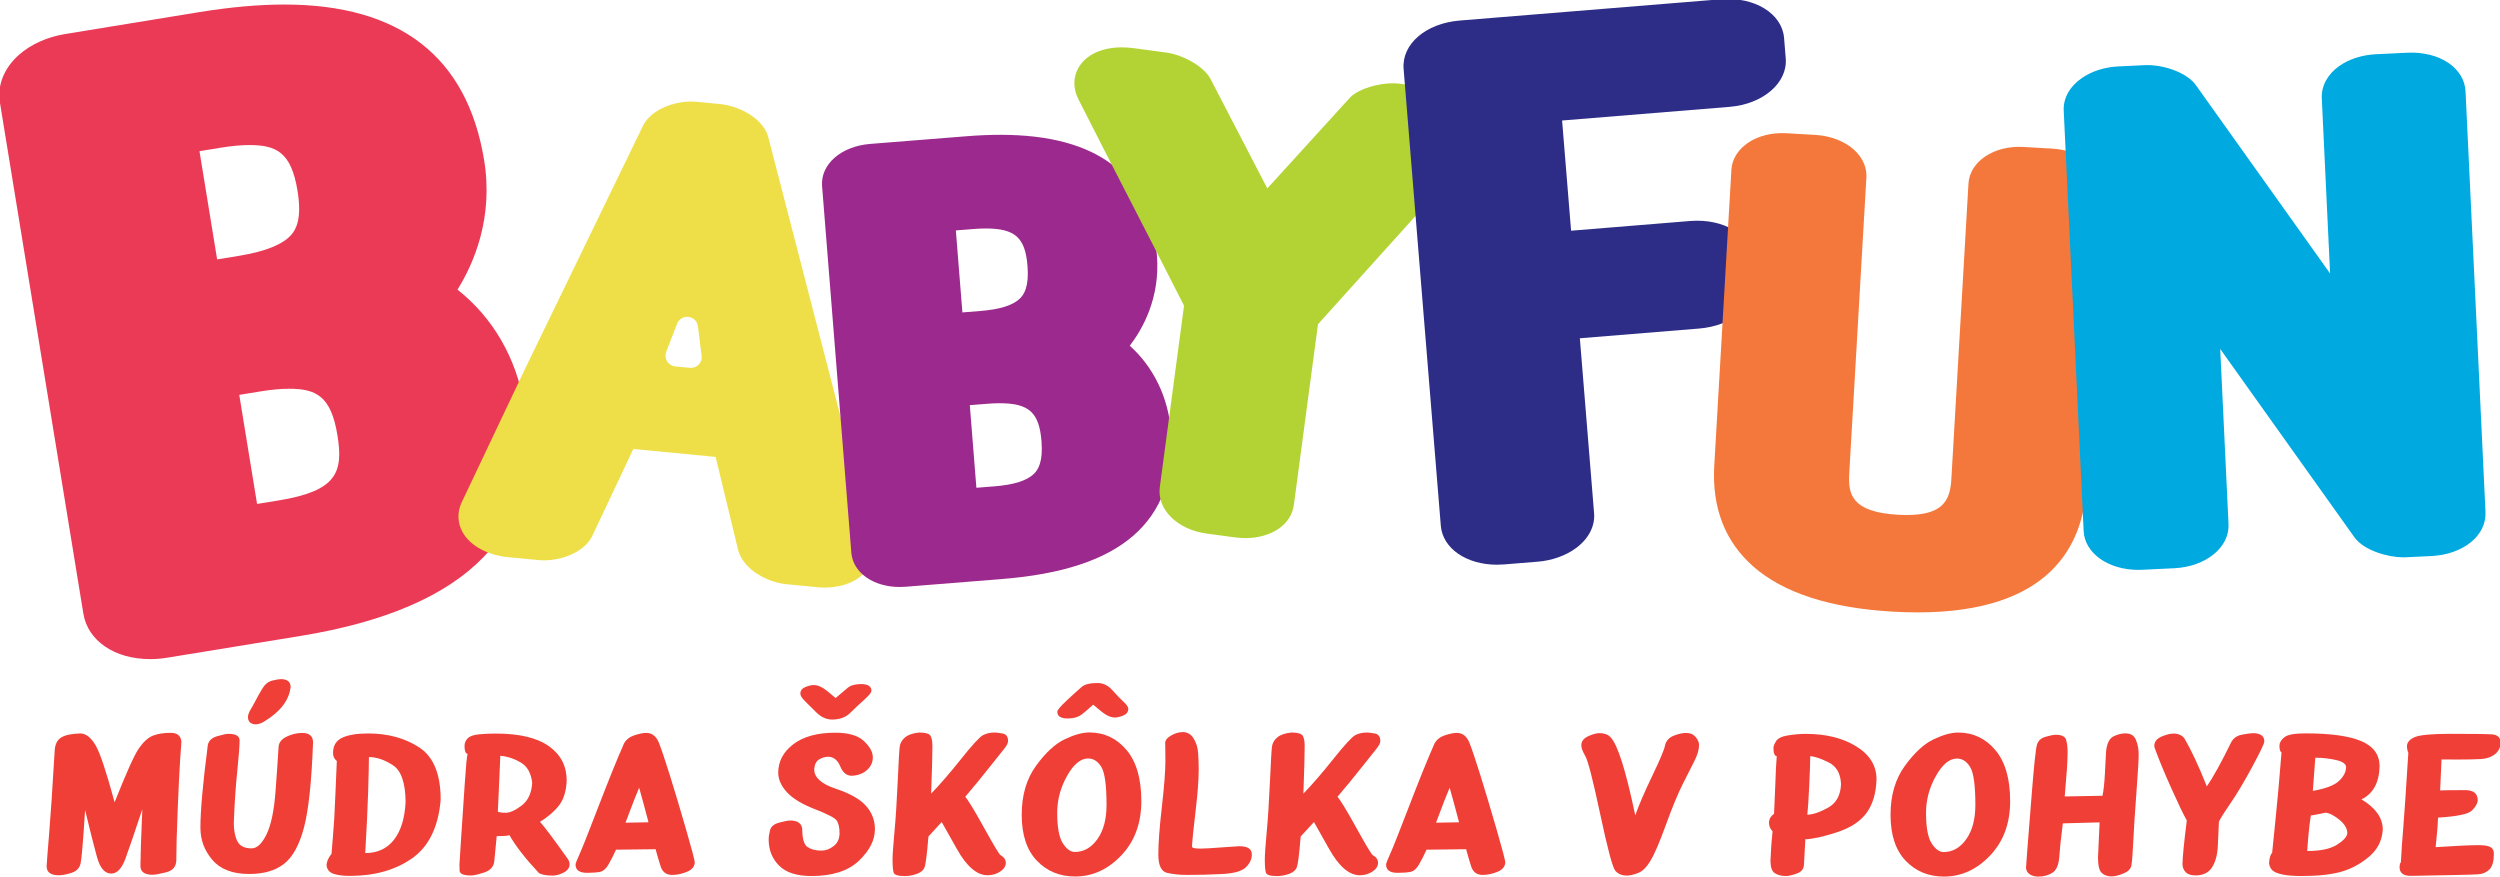 <?xml version="1.0" encoding="UTF-8" standalone="no"?>
<!DOCTYPE svg PUBLIC "-//W3C//DTD SVG 1.1//EN" "http://www.w3.org/Graphics/SVG/1.1/DTD/svg11.dtd">
<svg width="530px" height="186px" version="1.1" xmlns="http://www.w3.org/2000/svg" xmlns:xlink="http://www.w3.org/1999/xlink" xml:space="preserve" xmlns:serif="http://www.serif.com/" style="fill-rule:evenodd;clip-rule:evenodd;stroke-linejoin:round;stroke-miterlimit:2;">
    <g transform="matrix(1,0,0,1,-321,-740)">
        <g transform="matrix(4.167,0,0,4.167,64.517,-232.524)">
            <g transform="matrix(0.118,0,0,0.118,76.383,255.22)">
                <path d="M0,-83.916C-3.578,-79.68 -11.24,-76.583 -22.753,-74.703L-32.075,-73.181L-39.694,-119.843L-30.378,-121.365C-25.823,-122.106 -21.743,-122.484 -18.244,-122.484C-6.565,-122.484 -0.14,-119.441 2.578,-102.792C4.521,-90.902 2.039,-86.32 0,-83.916M-13.217,-16.292C-8.671,-17.035 -4.601,-17.416 -1.114,-17.416C10.582,-17.416 17.026,-14.312 19.792,2.641C22.428,18.773 19.391,26.658 -5.541,30.731L-14.863,32.252L-22.54,-14.775L-13.217,-16.292ZM100.261,-10.496C96.963,-30.697 86.715,-48.216 71.554,-60.149C78.591,-71.448 87.104,-91.075 83.043,-115.93C75.774,-160.484 46.787,-183.069 -3.104,-183.069C-14.143,-183.069 -26.526,-181.962 -39.914,-179.777L-97.624,-170.351C-105.321,-169.091 -112.371,-165.921 -117.483,-161.417C-123.933,-155.734 -126.945,-148.231 -125.734,-140.849L-89.752,79.536C-87.838,91.271 -76.268,99.153 -60.959,99.153C-58.571,99.153 -56.139,98.957 -53.721,98.563L3.995,89.143C76.727,77.264 109.115,43.745 100.261,-10.496" style="fill:rgb(235,58,85);fill-rule:nonzero;"/>
            </g>
        </g>
        <g transform="matrix(4.167,0,0,4.167,64.517,-232.524)">
            <g transform="matrix(0.118,0,0,0.118,97.103,249.902)">
                <path d="M0,17.195C-0.874,18.13 -2.122,18.659 -3.398,18.659C-3.554,18.659 -3.709,18.659 -3.833,18.629L-10.126,18.038C-11.592,17.881 -12.901,17.07 -13.65,15.824C-14.429,14.579 -14.551,13.052 -14.021,11.682L-9.38,-0.375C-8.603,-2.371 -6.575,-3.555 -4.458,-3.336C-2.307,-3.056 -0.654,-1.405 -0.375,0.714C-0.158,2.46 0.061,4.11 0.25,5.698C0.53,8.223 0.84,10.715 1.213,13.302C1.433,14.704 0.994,16.168 0,17.195M75.087,93.685L30.064,-80.418C28.197,-88.518 17.976,-94.22 9.098,-95.094L-0.687,-96.058C-1.528,-96.121 -2.402,-96.182 -3.24,-96.182C-10.534,-96.182 -20.097,-93.006 -23.867,-86.12L-75.15,19.564L-102.321,76.829C-104.25,81.068 -104.064,85.616 -101.728,89.699C-98.393,95.431 -91.104,99.386 -82.224,100.26L-69.324,101.504C-68.453,101.599 -67.611,101.629 -66.737,101.629C-59.447,101.629 -49.884,98.483 -46.145,91.567L-28.23,53.62L7.259,57.045L16.977,97.268L17.102,97.703C19.658,105.899 29.754,111.165 37.949,111.944L50.845,113.187C51.999,113.312 53.12,113.377 54.21,113.377C62.064,113.377 68.701,110.634 72.438,105.868C75.21,102.378 76.145,98.078 75.087,93.685" style="fill:rgb(238,223,72);fill-rule:nonzero;"/>
            </g>
        </g>
        <g transform="matrix(4.167,0,0,4.167,64.517,-232.524)">
            <g transform="matrix(0.118,0,0,0.118,111.791,249.568)">
                <path d="M0,36.951C1.857,36.805 3.609,36.726 5.21,36.726C17.901,36.726 22.294,40.722 23.283,53.151C23.996,62.069 21.794,65.385 20.082,67.104C17.095,70.094 11.457,71.884 2.842,72.571L-4.792,73.177L-7.63,37.56L0,36.951ZM14.052,-8.503C11.058,-5.508 5.423,-3.717 -3.189,-3.032L-10.822,-2.423L-13.648,-37.782L-6.006,-38.391C-4.152,-38.54 -2.397,-38.616 -0.79,-38.616C11.889,-38.616 16.276,-34.691 17.247,-22.456C17.962,-13.535 15.764,-10.219 14.052,-8.503M79.079,48.699C77.922,34.156 71.569,21.139 61.341,11.938C66.939,4.635 74.493,-8.806 73.052,-26.91C70.292,-61.472 47.612,-79.001 5.648,-79.001C0.987,-79.001 -4.006,-78.794 -9.201,-78.374L-50.586,-75.076C-63.152,-74.065 -72.064,-66.244 -71.32,-56.863L-58.711,101.165C-58.029,109.734 -49.26,115.952 -37.855,115.952C-37.038,115.952 -36.201,115.919 -35.352,115.856L6.031,112.545C32.04,110.477 50.579,104.394 62.709,93.966C75.117,83.294 80.625,68.063 79.079,48.699" style="fill:rgb(156,41,141);fill-rule:nonzero;"/>
            </g>
        </g>
        <g transform="matrix(4.167,0,0,4.167,64.517,-232.524)">
            <g transform="matrix(0.118,0,0,0.118,136.826,257.162)">
                <path d="M0,-150.543C-2.616,-157.307 -10.041,-162.126 -19.856,-163.438L-34.486,-165.397C-35.399,-165.519 -36.373,-165.574 -37.4,-165.574C-43.254,-165.574 -51.653,-163.486 -55.681,-159.604L-91.521,-120.244L-115.889,-167.217C-118.7,-172.937 -128.193,-177.912 -135.082,-178.827L-149.266,-180.729C-150.947,-180.948 -152.613,-181.067 -154.224,-181.067C-162.721,-181.067 -169.473,-177.976 -172.75,-172.59C-175.296,-168.397 -175.357,-163.293 -172.945,-158.64C-165.259,-143.429 -157.338,-128.034 -149.668,-113.143C-142.341,-98.909 -134.778,-84.208 -127.423,-69.677L-137.878,8.596C-139.149,18.111 -130.274,26.892 -117.683,28.575L-105.263,30.238C-103.822,30.427 -102.366,30.524 -100.943,30.524C-89.782,30.524 -81.209,24.68 -80.086,16.316L-69.674,-61.683L-2.653,-136.091C0.936,-140.35 1.897,-145.614 0,-150.543" style="fill:rgb(179,211,52);fill-rule:nonzero;"/>
            </g>
        </g>
        <g transform="matrix(4.167,0,0,4.167,64.517,-232.524)">
            <g transform="matrix(0.118,0,0,0.118,152.402,258.969)">
                <path d="M0,-191.601L-0.716,-200.434C-1.577,-210.907 -13.325,-218.282 -27.999,-217.111L-140.538,-207.943C-155.215,-206.744 -165.628,-197.774 -164.754,-187.067L-148.715,9.887C-147.921,19.616 -137.736,26.681 -124.49,26.681C-123.483,26.681 -122.465,26.638 -121.427,26.556L-106.844,25.369C-100.719,24.864 -94.905,22.793 -90.453,19.531C-85.021,15.538 -82.165,10.063 -82.627,4.501L-88.768,-70.951L-37.413,-75.133C-22.736,-76.33 -12.32,-85.3 -13.19,-96.007L-13.912,-104.84C-14.757,-115.308 -26.481,-122.688 -41.192,-121.514L-92.546,-117.327L-96.422,-164.841L-24.219,-170.726C-9.783,-171.9 0.858,-181.074 0,-191.601" style="fill:rgb(45,45,136);fill-rule:nonzero;"/>
            </g>
        </g>
        <g transform="matrix(4.167,0,0,4.167,64.517,-232.524)">
            <g transform="matrix(0.118,0,0,0.118,165.961,263.678)">
                <path d="M0,-192.624L-12.504,-193.348C-25.217,-194.039 -35.568,-187.038 -36.122,-177.557L-43.506,-50.025C-44.054,-40.536 -47.486,-34.654 -62.894,-34.654C-64.036,-34.654 -65.225,-34.69 -66.476,-34.76C-86.791,-35.933 -88.021,-43.858 -87.521,-52.572L-80.138,-180.104C-79.84,-185.237 -82.468,-190.178 -87.345,-193.647C-91.322,-196.476 -96.6,-198.217 -102.22,-198.542L-114.719,-199.263C-127.432,-199.954 -137.793,-192.958 -138.337,-183.472L-145.721,-55.942C-146.765,-37.87 -141.134,-23.263 -128.978,-12.53C-116.065,-1.126 -95.849,5.44 -68.885,7.003C-65.148,7.22 -61.486,7.33 -57.999,7.33C-0.499,7.33 13.27,-22.03 14.693,-46.651L22.081,-174.189C22.646,-183.934 13.147,-191.857 0,-192.624" style="fill:rgb(244,120,59);fill-rule:nonzero;"/>
            </g>
        </g>
        <g transform="matrix(4.167,0,0,4.167,64.517,-232.524)">
            <g transform="matrix(0.118,0,0,0.118,186.988,260.329)">
                <path d="M0,-188.883C-0.48,-198.994 -11.158,-206.262 -25.123,-205.588L-38.554,-204.948C-44.496,-204.668 -50.091,-202.894 -54.313,-199.958C-59.444,-196.386 -62.234,-191.281 -61.981,-185.95L-58.403,-110.41L-116.053,-191.308C-119.815,-196.916 -129.659,-200.25 -137.107,-200.25C-137.507,-200.25 -137.915,-200.241 -138.312,-200.226L-149.823,-199.678C-155.564,-199.404 -161.077,-197.646 -165.351,-194.725C-170.626,-191.122 -173.5,-185.998 -173.251,-180.668L-164.656,0.634C-164.205,10.181 -154.076,17.379 -141.098,17.379C-140.577,17.379 -140.053,17.363 -139.536,17.336L-125.625,16.676C-112.006,16.033 -101.715,7.684 -102.193,-2.329L-105.774,-77.863L-48.126,3.028C-44.03,9.132 -33.115,11.973 -26.966,11.973C-26.597,11.973 -26.229,11.965 -25.869,11.946L-14.833,11.428C-0.992,10.769 9.082,2.596 8.599,-7.577L0,-188.883Z" style="fill:rgb(0,169,224);fill-rule:nonzero;"/>
            </g>
        </g>
        <g transform="matrix(4.167,0,0,4.167,64.517,-232.524)">
            <g transform="matrix(0.118,0,0,0.118,65.88,273.992)">
                <path d="M0,5.116C-0.83,18.41 -1.476,26.079 -1.932,28.128C-2.392,30.178 -3.709,31.545 -5.887,32.231C-8.063,32.919 -9.871,33.262 -11.301,33.262C-14.827,33.262 -16.588,31.961 -16.588,29.353C-16.472,27.291 -16.102,22.492 -15.469,14.956C-14.839,7.422 -14.051,-4.384 -13.108,-20.455C-12.965,-23.205 -12.009,-25.11 -10.247,-26.172C-8.486,-27.232 -5.702,-27.802 -1.89,-27.89C0.518,-27.744 2.681,-25.998 4.601,-22.645C6.518,-19.295 9.226,-11.145 12.722,1.805C17.794,-11.001 21.308,-18.793 23.273,-21.571C25.233,-24.352 27.24,-26.142 29.289,-26.945C31.337,-27.744 33.88,-28.146 36.917,-28.146C39.837,-28.146 41.371,-26.818 41.514,-24.152C41.456,-23.148 41.285,-20.678 40.999,-16.737C40.714,-12.799 40.361,-5.737 39.947,4.449C39.53,14.633 39.323,22.165 39.323,27.031C39.18,29.638 37.705,31.296 34.896,31.997C32.087,32.697 30.156,33.05 29.094,33.05C25.598,33.05 23.852,31.76 23.852,29.179C23.879,25.228 24.152,17.103 24.67,4.814C21.429,14.585 19.017,21.646 17.429,26C15.837,30.357 13.78,32.533 11.261,32.533C8.48,32.533 6.433,30.141 5.115,25.356C3.797,20.572 2.091,13.824 0,5.116" style="fill:rgb(239,63,54);fill-rule:nonzero;"/>
            </g>
        </g>
        <g transform="matrix(4.167,0,0,4.167,64.517,-232.524)">
            <g transform="matrix(0.118,0,0,0.118,75.003,275.702)">
                <path d="M0,-47.579C-1.317,-46.717 -2.651,-46.288 -3.999,-46.288C-6.061,-46.489 -7.093,-47.563 -7.093,-49.511C-7.035,-50.485 -6.661,-51.53 -5.973,-52.647C-5.286,-53.765 -4.555,-55.075 -3.782,-56.582C-3.009,-58.085 -2.048,-59.789 -0.904,-61.693C0.244,-63.598 1.688,-64.76 3.438,-65.174C5.185,-65.591 6.39,-65.798 7.046,-65.798C9.882,-65.798 11.303,-64.651 11.303,-62.359C10.643,-56.688 6.876,-51.758 0,-47.579M-20.456,-41.153C-18.138,-41.854 -16.488,-42.204 -15.515,-42.204C-12.362,-42.204 -10.759,-41.29 -10.701,-39.454C-10.701,-36.99 -11.045,-32.434 -11.733,-25.791C-12.42,-19.142 -12.907,-11.794 -13.193,-3.743C-13.193,-0.533 -12.679,2.086 -11.648,4.123C-10.616,6.158 -8.581,7.174 -5.544,7.174C-3.195,7.174 -1.037,5.153 0.925,1.114C2.884,-2.925 4.174,-9.086 4.792,-17.364C5.406,-25.644 5.845,-32.034 6.104,-36.533C6.216,-38.451 7.384,-39.941 9.605,-41.004C11.824,-42.061 14.039,-42.591 16.244,-42.591C19.396,-42.591 20.973,-41.231 20.973,-38.51C20.34,-21.464 19.031,-9.201 17.039,-1.722C15.049,5.756 12.183,10.951 8.443,13.857C4.707,16.766 -0.286,18.219 -6.533,18.219C-13.695,18.219 -18.996,16.199 -22.434,12.157C-25.872,8.119 -27.591,3.508 -27.591,-1.68C-27.591,-9.07 -26.532,-20.931 -24.411,-37.264C-24.095,-39.152 -22.777,-40.45 -20.456,-41.153" style="fill:rgb(239,63,54);fill-rule:nonzero;"/>
            </g>
        </g>
        <g transform="matrix(4.167,0,0,4.167,64.517,-232.524)">
            <g transform="matrix(0.118,0,0,0.118,80.132,271.864)">
                <path d="M0,41.725C5.3,41.725 9.447,39.793 12.442,35.926C15.436,32.056 17.091,26.613 17.406,19.593C17.319,11.403 15.487,6.143 11.906,3.824C8.324,1.501 4.887,0.341 1.591,0.341C1.591,3.293 1.476,8.394 1.248,15.641C1.02,22.888 0.602,31.584 0,41.725M-12.247,2.019C-13.336,1.158 -13.88,0.028 -13.88,-1.377C-13.88,-4.555 -12.569,-6.762 -9.946,-7.995C-7.327,-9.225 -3.594,-9.843 1.248,-9.843C9.812,-9.843 17.17,-7.831 23.316,-3.804C29.462,0.221 32.532,7.748 32.532,18.779C31.531,30.496 27.432,38.89 20.243,43.961C13.049,49.032 4.099,51.568 -6.618,51.568C-9.624,51.568 -12.01,51.252 -13.771,50.622C-15.536,49.992 -16.501,48.761 -16.673,46.925C-16.616,45.407 -15.901,43.776 -14.526,42.027C-13.981,35.552 -13.594,30.537 -13.364,26.987C-13.251,24.553 -13.071,20.82 -12.828,15.789C-12.584,10.764 -12.39,6.172 -12.247,2.019" style="fill:rgb(239,63,54);fill-rule:nonzero;"/>
            </g>
        </g>
        <g transform="matrix(4.167,0,0,4.167,64.517,-232.524)">
            <g transform="matrix(0.118,0,0,0.118,86.878,273.963)">
                <path d="M0,6.056C0.715,6.401 1.819,6.572 3.308,6.572C5.257,6.572 7.598,5.512 10.336,3.392C13.071,1.271 14.568,-1.979 14.827,-6.363C14.336,-10.548 12.696,-13.462 9.903,-15.107C7.11,-16.757 4.168,-17.723 1.074,-18.009C0.815,-11.991 0.586,-6.692 0.386,-2.11C0.186,2.476 0.055,5.196 0,6.056M18.177,10.484C20.011,12.458 24.095,17.902 30.426,26.814C30.77,27.444 30.94,28.104 30.94,28.79C30.94,30.28 30.088,31.459 28.384,32.336C26.677,33.209 25.125,33.647 23.72,33.647C20.714,33.647 18.679,33.246 17.62,32.442C11.833,26.253 7.619,20.826 4.983,16.156C4.698,16.471 2.878,16.626 -0.475,16.626C-0.788,20.18 -1.147,23.877 -1.549,27.715C-1.893,29.951 -3.359,31.491 -5.951,32.336C-8.547,33.179 -10.431,33.602 -11.605,33.602C-14.815,33.602 -16.44,32.892 -16.482,31.476C-16.525,30.056 -16.546,29.193 -16.546,28.876C-16.546,28.449 -16.288,24.408 -15.773,16.757C-15.256,9.109 -14.748,1.481 -14.246,-6.126C-13.748,-13.733 -13.339,-17.967 -13.022,-18.826C-13.911,-18.911 -14.355,-20.043 -14.355,-22.221C-14.355,-23.54 -13.88,-24.655 -12.938,-25.574C-11.992,-26.492 -10.346,-27.055 -7.993,-27.271C-5.645,-27.485 -3.295,-27.591 -0.947,-27.591C9.226,-27.591 16.875,-25.781 22,-22.158C27.131,-18.531 29.696,-13.569 29.696,-7.267C29.495,-2.798 28.418,0.72 26.471,3.285C24.524,5.85 21.758,8.247 18.177,10.484" style="fill:rgb(239,63,54);fill-rule:nonzero;"/>
            </g>
        </g>
        <g transform="matrix(4.167,0,0,4.167,64.517,-232.524)">
            <g transform="matrix(0.118,0,0,0.118,94.545,273.351)">
                <path d="M0,15.854C-1.26,11.014 -2.608,6.042 -4.042,0.943C-4.985,3.032 -6.947,8.062 -9.929,16.028L0,15.854ZM-14.01,27.671C-15.129,30.11 -16.218,32.243 -17.276,34.077C-18.336,35.909 -19.562,36.962 -20.949,37.234C-22.339,37.505 -24.196,37.642 -26.514,37.642C-29.809,37.642 -31.458,36.454 -31.458,34.077C-31.458,33.59 -30.898,32.129 -29.782,29.693C-28.665,27.259 -25.921,20.355 -21.552,8.978C-17.182,-2.396 -13.51,-11.463 -10.528,-18.223C-9.554,-19.884 -8.031,-21.047 -5.952,-21.705C-3.874,-22.363 -2.221,-22.692 -0.989,-22.692C1.56,-22.692 3.411,-21.211 4.554,-18.246C5.702,-15.282 7.304,-10.489 9.368,-3.871C11.431,2.747 13.7,10.34 16.181,18.906C18.657,27.475 19.91,32.227 19.94,33.173C19.825,35.007 18.679,36.362 16.502,37.234C14.324,38.108 12.219,38.546 10.187,38.546C7.664,38.546 6.009,37.313 5.22,34.85C4.432,32.385 3.709,29.923 3.051,27.46C-7.178,27.603 -12.865,27.671 -14.01,27.671" style="fill:rgb(239,63,54);fill-rule:nonzero;"/>
            </g>
        </g>
        <g transform="matrix(4.167,0,0,4.167,64.517,-232.524)">
            <g transform="matrix(0.118,0,0,0.118,103.074,276.521)">
                <path d="M0,-58.448C-2.135,-60.538 -3.804,-62.2 -5.007,-63.431C-6.21,-64.663 -6.811,-65.669 -6.811,-66.441C-6.811,-67.758 -6.109,-68.711 -4.706,-69.299C-3.304,-69.886 -2.071,-70.181 -1.009,-70.181C0.737,-70.181 2.671,-69.313 4.79,-67.578C6.911,-65.844 8.116,-64.849 8.402,-64.594C10.492,-66.313 12.173,-67.737 13.452,-68.869C14.723,-70.002 16.681,-70.582 19.315,-70.608C22.324,-70.608 23.831,-69.636 23.831,-67.687C23.831,-66.97 22.791,-65.689 20.715,-63.84C18.636,-61.993 16.632,-60.109 14.697,-58.189C12.764,-56.269 10.147,-55.31 6.853,-55.31C4.419,-55.31 2.134,-56.354 0,-58.448M21.874,-33.501C20.171,-31.995 17.999,-31.185 15.362,-31.073C13.13,-31.073 11.481,-32.397 10.422,-35.047C9.359,-37.697 7.684,-39.11 5.393,-39.28C3.874,-39.28 2.482,-38.878 1.224,-38.078C-0.037,-37.273 -0.723,-35.857 -0.839,-33.824C-0.839,-30.327 2.234,-27.555 8.381,-25.508C14.526,-23.459 18.886,-20.995 21.466,-18.114C24.044,-15.236 25.333,-11.877 25.333,-8.038C25.333,-3.34 23.027,1.202 18.414,5.584C13.802,9.97 6.983,12.16 -2.041,12.16C-8.373,12.16 -13.027,10.656 -16.01,7.647C-18.987,4.642 -20.479,0.886 -20.479,-3.61C-20.479,-4.73 -20.278,-6.069 -19.876,-7.631C-19.475,-9.19 -18.158,-10.273 -15.922,-10.874C-13.688,-11.476 -12.112,-11.776 -11.196,-11.776C-7.986,-11.776 -6.252,-10.545 -5.997,-8.08C-5.997,-3.927 -5.229,-1.341 -3.697,-0.324C-2.163,0.696 -0.194,1.202 2.213,1.202C4.132,1.202 5.921,0.537 7.586,-0.796C9.247,-2.129 10.078,-3.939 10.078,-6.233C10.078,-8.809 9.655,-10.673 8.809,-11.819C7.964,-12.967 4.806,-14.596 -0.665,-16.719C-6.14,-18.839 -10.122,-21.257 -12.615,-23.981C-15.106,-26.704 -16.353,-29.51 -16.353,-32.406C-16.353,-37.246 -14.19,-41.33 -9.865,-44.653C-5.537,-47.975 0.509,-49.635 8.274,-49.635C13.915,-49.635 18.02,-48.434 20.584,-46.027C23.149,-43.621 24.429,-41.284 24.429,-39.024C24.429,-36.844 23.579,-35.005 21.874,-33.501" style="fill:rgb(239,63,54);fill-rule:nonzero;"/>
            </g>
        </g>
        <g transform="matrix(4.167,0,0,4.167,64.517,-232.524)">
            <g transform="matrix(0.118,0,0,0.118,108.786,272.668)">
                <path d="M0,27.762C-0.6,35.04 -1.132,39.38 -1.589,40.782C-2.048,42.189 -3.151,43.209 -4.899,43.855C-6.645,44.5 -8.453,44.824 -10.314,44.824C-13.12,44.824 -14.685,44.33 -14.998,43.341C-15.313,42.353 -15.469,40.453 -15.469,37.645C-15.469,35.614 -15.199,31.678 -14.654,25.849C-14.109,20.019 -13.643,12.798 -13.256,4.192C-12.87,-4.42 -12.578,-9.483 -12.377,-11.001C-12.176,-12.52 -11.417,-13.84 -10.099,-14.957C-8.782,-16.072 -6.761,-16.776 -4.038,-17.062C-1.287,-17.062 0.36,-16.581 0.903,-15.624C1.448,-14.662 1.719,-13.236 1.719,-11.344C1.719,-7.651 1.533,-0.773 1.162,9.281C4.914,5.414 9.22,0.436 14.075,-5.652C18.932,-11.741 22.083,-15.164 23.529,-15.925C24.978,-16.68 26.66,-17.062 28.579,-17.062C29.151,-17.062 30.256,-16.925 31.886,-16.654C33.521,-16.38 34.338,-15.286 34.338,-13.364C34.338,-12.507 33.716,-11.317 32.468,-9.8C31.224,-8.281 29.102,-5.622 26.109,-1.827C23.115,1.97 19.697,6.132 15.857,10.657C17.063,11.948 19.783,16.422 24.025,24.088C28.262,31.751 30.627,35.67 31.115,35.841C32.604,36.672 33.35,37.761 33.35,39.109C33.35,40.569 32.547,41.828 30.944,42.889C29.337,43.949 27.518,44.479 25.484,44.479C20.9,44.479 16.481,40.684 12.229,33.09C7.971,25.499 5.802,21.643 5.717,21.531C5.401,21.844 3.495,23.924 0,27.762" style="fill:rgb(239,63,54);fill-rule:nonzero;"/>
            </g>
        </g>
        <g transform="matrix(4.167,0,0,4.167,64.517,-232.524)">
            <g transform="matrix(0.118,0,0,0.118,118.149,277.609)">
                <path d="M0,-77.14C1.85,-75.05 3.445,-73.388 4.792,-72.157C6.14,-70.923 6.813,-69.92 6.813,-69.147C6.813,-67.829 6.11,-66.878 4.707,-66.29C3.302,-65.703 2.068,-65.408 1.011,-65.408C-0.736,-65.408 -2.683,-66.29 -4.834,-68.052C-6.983,-69.814 -8.143,-70.781 -8.315,-70.952C-10.147,-69.263 -11.796,-67.851 -13.257,-66.719C-14.717,-65.587 -16.723,-65.006 -19.272,-64.978C-22.281,-64.978 -23.784,-65.952 -23.784,-67.9C-23.784,-68.618 -22.354,-70.307 -19.488,-72.973C-16.625,-75.637 -14.54,-77.521 -13.236,-78.622C-11.933,-79.726 -9.66,-80.277 -6.423,-80.277C-3.989,-80.277 -1.848,-79.231 0,-77.14M-19.595,-40.202C-22.418,-35.176 -23.829,-29.883 -23.829,-24.323C-23.829,-18.048 -23.021,-13.668 -21.401,-11.173C-19.784,-8.68 -18.07,-7.437 -16.267,-7.437C-12.368,-7.437 -9.109,-9.283 -6.487,-12.98C-3.867,-16.674 -2.556,-21.587 -2.556,-27.718C-2.556,-36.114 -3.295,-41.551 -4.767,-44.027C-6.246,-46.506 -8.158,-47.745 -10.507,-47.745C-13.744,-47.745 -16.774,-45.233 -19.595,-40.202M-20.604,-56.018C-16.479,-57.982 -12.944,-58.963 -9.992,-58.963C-3.545,-58.963 1.807,-56.442 6.062,-51.401C10.315,-46.354 12.441,-39.023 12.441,-29.396C12.441,-19.827 9.563,-12.012 3.804,-5.951C-1.955,0.107 -8.586,3.137 -16.092,3.137C-22.741,3.137 -28.242,0.868 -32.596,-3.675C-36.95,-8.216 -39.129,-14.827 -39.129,-23.508C-39.129,-31.902 -37.071,-38.929 -32.96,-44.587C-28.851,-50.246 -24.73,-54.056 -20.604,-56.018" style="fill:rgb(239,63,54);fill-rule:nonzero;"/>
            </g>
        </g>
        <g transform="matrix(4.167,0,0,4.167,64.517,-232.524)">
            <g transform="matrix(0.118,0,0,0.118,120.837,277.05)">
                <path d="M0,-47.183C-0.027,-48.115 -0.042,-48.94 -0.042,-49.655C-0.042,-50.859 0.81,-51.95 2.515,-52.922C4.218,-53.896 5.904,-54.383 7.565,-54.383C9.543,-54.383 11.094,-53.457 12.227,-51.612C13.358,-49.765 14.003,-47.636 14.162,-45.231C14.319,-42.825 14.399,-40.473 14.399,-38.181C14.399,-33.742 13.945,-27.754 13.044,-20.217C12.142,-12.684 11.618,-7.626 11.475,-5.046C11.475,-4.447 12.679,-4.146 15.086,-4.146C16.717,-4.146 19.656,-4.309 23.895,-4.638C28.135,-4.967 30.799,-5.147 31.887,-5.177C35.5,-5.177 37.303,-4.002 37.303,-1.654C37.303,0.409 36.437,2.275 34.702,3.935C32.971,5.594 29.56,6.555 24.477,6.814C19.388,7.072 14.326,7.2 9.285,7.2C6.161,7.2 3.333,6.905 0.794,6.318C-1.74,5.73 -3.008,3.089 -3.008,-1.611C-3.008,-6.422 -2.5,-13.27 -1.481,-22.153C-0.464,-31.034 0.042,-37.623 0.042,-41.92C0.042,-44.499 0.027,-46.253 0,-47.183" style="fill:rgb(239,63,54);fill-rule:nonzero;"/>
            </g>
        </g>
        <g transform="matrix(4.167,0,0,4.167,64.517,-232.524)">
            <g transform="matrix(0.118,0,0,0.118,127.725,272.668)">
                <path d="M0,27.762C-0.599,35.04 -1.132,39.38 -1.589,40.782C-2.049,42.189 -3.151,43.209 -4.9,43.855C-6.646,44.5 -8.454,44.824 -10.315,44.824C-13.12,44.824 -14.686,44.33 -14.998,43.341C-15.315,42.353 -15.469,40.453 -15.469,37.645C-15.469,35.614 -15.199,31.678 -14.654,25.849C-14.11,20.019 -13.644,12.798 -13.257,4.192C-12.871,-4.42 -12.578,-9.483 -12.378,-11.001C-12.177,-12.52 -11.417,-13.84 -10.099,-14.957C-8.783,-16.072 -6.762,-16.776 -4.038,-17.062C-1.287,-17.062 0.359,-16.581 0.902,-15.624C1.447,-14.662 1.719,-13.236 1.719,-11.344C1.719,-7.651 1.532,-0.773 1.161,9.281C4.913,5.414 9.219,0.436 14.075,-5.652C18.931,-11.741 22.083,-15.164 23.528,-15.925C24.978,-16.68 26.658,-17.062 28.578,-17.062C29.151,-17.062 30.256,-16.925 31.886,-16.654C33.521,-16.38 34.338,-15.286 34.338,-13.364C34.338,-12.507 33.715,-11.317 32.468,-9.8C31.224,-8.281 29.103,-5.622 26.108,-1.827C23.114,1.97 19.697,6.132 15.857,10.657C17.062,11.948 19.782,16.422 24.024,24.088C28.262,31.751 30.628,35.67 31.114,35.841C32.604,36.672 33.35,37.761 33.35,39.109C33.35,40.569 32.547,41.828 30.943,42.889C29.336,43.949 27.518,44.479 25.484,44.479C20.899,44.479 16.48,40.684 12.229,33.09C7.971,25.499 5.803,21.643 5.717,21.531C5.4,21.844 3.495,23.924 0,27.762" style="fill:rgb(239,63,54);fill-rule:nonzero;"/>
            </g>
        </g>
        <g transform="matrix(4.167,0,0,4.167,64.517,-232.524)">
            <g transform="matrix(0.118,0,0,0.118,135.781,273.351)">
                <path d="M0,15.854C-1.26,11.014 -2.608,6.042 -4.04,0.943C-4.984,3.032 -6.946,8.062 -9.928,16.028L0,15.854ZM-14.009,27.671C-15.129,30.11 -16.217,32.243 -17.276,34.077C-18.335,35.909 -19.561,36.962 -20.949,37.234C-22.338,37.505 -24.195,37.642 -26.514,37.642C-29.809,37.642 -31.457,36.454 -31.457,34.077C-31.457,33.59 -30.897,32.129 -29.782,29.693C-28.664,27.259 -25.92,20.355 -21.552,8.978C-17.182,-2.396 -13.51,-11.463 -10.527,-18.223C-9.554,-19.884 -8.029,-21.047 -5.952,-21.705C-3.873,-22.363 -2.222,-22.692 -0.988,-22.692C1.561,-22.692 3.41,-21.211 4.555,-18.246C5.703,-15.282 7.305,-10.489 9.367,-3.871C11.432,2.747 13.701,10.34 16.18,18.906C18.658,27.475 19.91,32.227 19.941,33.173C19.825,35.007 18.68,36.362 16.503,37.234C14.325,38.108 12.22,38.546 10.187,38.546C7.664,38.546 6.01,37.313 5.222,34.85C4.434,32.385 3.708,29.923 3.051,27.46C-7.177,27.603 -12.864,27.671 -14.009,27.671" style="fill:rgb(239,63,54);fill-rule:nonzero;"/>
            </g>
        </g>
        <g transform="matrix(4.167,0,0,4.167,64.517,-232.524)">
            <g transform="matrix(0.118,0,0,0.118,145.618,275.765)">
                <path d="M0,-24.755C3.35,-31.733 5.158,-36.023 5.414,-37.625C5.872,-39.661 7.104,-41.085 9.111,-41.904C11.115,-42.718 12.95,-43.126 14.612,-43.126C16.33,-43.126 17.676,-42.539 18.651,-41.365C19.625,-40.19 20.112,-39.045 20.112,-37.928C20.112,-35.98 19.467,-33.722 18.178,-31.16C16.891,-28.596 15.199,-25.248 13.107,-21.122C11.016,-17 8.587,-11.125 5.824,-3.505C3.059,4.117 0.821,9.316 -0.881,12.098C-2.587,14.875 -4.39,16.615 -6.295,17.318C-8.202,18.018 -9.754,18.371 -10.959,18.371C-13.138,18.371 -14.812,17.675 -15.985,16.288C-17.162,14.896 -19.326,6.797 -22.476,-8.018C-25.627,-22.829 -27.774,-31.209 -28.923,-33.155C-30.07,-35.107 -30.643,-36.651 -30.643,-37.799C-30.643,-39.46 -29.68,-40.747 -27.765,-41.667C-25.844,-42.581 -24.168,-43.041 -22.733,-43.041C-20.729,-43.041 -19.168,-42.453 -18.049,-41.28C-14.985,-38.155 -11.432,-26.924 -7.393,-7.586C-5.818,-12.055 -3.352,-17.778 0,-24.755" style="fill:rgb(239,63,54);fill-rule:nonzero;"/>
            </g>
        </g>
        <g transform="matrix(4.167,0,0,4.167,64.517,-232.524)">
            <g transform="matrix(0.118,0,0,0.118,153.648,276.819)">
                <path d="M0,-42.028C0,-39.622 -0.143,-35.402 -0.429,-29.371C-0.714,-23.34 -0.988,-19.151 -1.246,-16.802C1.19,-16.861 4.169,-17.87 7.693,-19.834C11.22,-21.795 13.081,-25.167 13.279,-29.952C13.108,-34.538 11.326,-37.674 7.93,-39.362C4.534,-41.054 1.894,-41.943 0,-42.028M-14.439,-42.028C-15.383,-42.113 -15.857,-43.318 -15.857,-45.636C-15.857,-46.267 -15.493,-47.207 -14.763,-48.455C-14.028,-49.699 -12.334,-50.545 -9.668,-50.99C-7.003,-51.433 -4.41,-51.655 -1.889,-51.655C6.792,-51.655 14.039,-49.857 19.857,-46.26C25.672,-42.664 28.58,-37.918 28.58,-32.016C28.379,-26.001 26.932,-21.165 24.239,-17.509C21.547,-13.86 17.25,-11.078 11.347,-9.174C5.444,-7.269 0.959,-6.287 -2.105,-6.231C-2.19,-5.343 -2.392,-1.663 -2.707,4.813C-2.792,6.59 -3.809,7.836 -5.759,8.553C-7.706,9.268 -9.282,9.627 -10.484,9.627C-12.404,9.627 -13.986,9.225 -15.234,8.424C-16.481,7.622 -17.117,5.89 -17.145,3.225C-16.975,-1.419 -16.672,-5.715 -16.243,-9.668C-17.275,-10.672 -17.789,-11.946 -17.789,-13.495C-17.704,-15.012 -16.975,-16.243 -15.598,-17.188C-15.398,-20.912 -15.24,-24.514 -15.128,-27.996C-15.012,-31.48 -14.896,-34.364 -14.784,-36.658C-14.583,-39.951 -14.467,-41.743 -14.439,-42.028" style="fill:rgb(239,63,54);fill-rule:nonzero;"/>
            </g>
        </g>
        <g transform="matrix(4.167,0,0,4.167,64.517,-232.524)">
            <g transform="matrix(0.118,0,0,0.118,160.039,275.77)">
                <path d="M0,-24.577C-2.823,-19.552 -4.236,-14.259 -4.236,-8.698C-4.236,-2.424 -3.426,1.956 -1.808,4.451C-0.188,6.944 1.524,8.188 3.329,8.188C7.226,8.188 10.486,6.342 13.108,2.645C15.729,-1.05 17.038,-5.963 17.038,-12.094C17.038,-20.489 16.301,-25.927 14.827,-28.402C13.348,-30.882 11.438,-32.121 9.089,-32.121C5.852,-32.121 2.82,-29.608 0,-24.577M-1.01,-40.393C3.115,-42.357 6.651,-43.339 9.603,-43.339C16.051,-43.339 21.402,-40.817 25.654,-35.776C29.909,-30.729 32.036,-23.398 32.036,-13.771C32.036,-4.202 29.157,3.612 23.397,9.674C17.641,15.732 11.008,18.762 3.503,18.762C-3.146,18.762 -8.646,16.492 -13.002,11.949C-17.355,7.408 -19.534,0.798 -19.534,-7.884C-19.534,-16.277 -17.478,-23.305 -13.367,-28.963C-9.255,-34.622 -5.137,-38.431 -1.01,-40.393" style="fill:rgb(239,63,54);fill-rule:nonzero;"/>
            </g>
        </g>
        <g transform="matrix(4.167,0,0,4.167,64.517,-232.524)">
            <g transform="matrix(0.118,0,0,0.118,166.499,273.406)">
                <path d="M0,15.854C-0.773,21.845 -1.28,26.628 -1.524,30.21C-1.768,33.79 -2.777,36.119 -4.554,37.192C-6.332,38.267 -8.309,38.805 -10.486,38.805C-12.092,38.805 -13.389,38.446 -14.373,37.731C-15.362,37.012 -15.858,36.055 -15.858,34.849C-15.858,34.505 -15.68,32.013 -15.32,27.374C-14.963,22.731 -14.303,14.425 -13.343,2.448C-12.384,-9.528 -11.653,-16.367 -11.15,-18.074C-10.65,-19.778 -9.396,-20.916 -7.39,-21.492C-5.385,-22.064 -3.94,-22.348 -3.052,-22.348C-0.53,-22.348 0.952,-21.641 1.397,-20.222C1.841,-18.805 2.063,-16.948 2.063,-14.657C2.063,-12.795 1.946,-10.2 1.719,-6.876C1.491,-3.555 1.19,0.154 0.816,4.252L17.106,3.952C17.592,1.662 17.941,-1.597 18.158,-5.825C18.371,-10.05 18.536,-13.196 18.651,-15.257C19.023,-18.637 20.085,-20.766 21.831,-21.641C23.578,-22.513 25.297,-22.951 26.987,-22.951C29.28,-22.951 30.807,-21.985 31.564,-20.048C32.326,-18.117 32.705,-16.076 32.705,-13.927C32.705,-11.576 32.383,-6.104 31.737,2.491C31.093,11.087 30.643,18.085 30.384,23.486C30.124,28.886 29.861,32.358 29.59,33.906C29.316,35.453 28.157,36.642 26.109,37.472C24.059,38.303 22.36,38.72 21.016,38.72C19.266,38.72 17.856,38.224 16.783,37.235C15.709,36.247 15.17,34.018 15.17,30.553C15.541,22.015 15.773,16.974 15.858,15.425C14.625,15.425 9.341,15.568 0,15.854" style="fill:rgb(239,63,54);fill-rule:nonzero;"/>
            </g>
        </g>
        <g transform="matrix(4.167,0,0,4.167,64.517,-232.524)">
            <g transform="matrix(0.118,0,0,0.118,172.806,273.482)">
                <path d="M0,13.969C-1.522,11.245 -3.762,6.574 -6.728,-0.044C-9.691,-6.661 -12.007,-12.262 -13.668,-16.844C-13.897,-17.303 -14.013,-17.818 -14.013,-18.393C-13.897,-20.112 -12.831,-21.393 -10.812,-22.24C-8.79,-23.082 -7.121,-23.505 -5.803,-23.505C-3.683,-23.505 -2.095,-22.818 -1.032,-21.445C1.916,-16.401 5.142,-9.497 8.638,-0.731C11.473,-4.884 14.938,-11.157 19.037,-19.552C19.979,-21.472 21.593,-22.641 23.871,-23.053C26.147,-23.47 27.687,-23.677 28.491,-23.677C31.786,-23.677 33.432,-22.477 33.432,-20.069C33.404,-19.237 31.687,-15.643 28.275,-9.281C24.867,-2.922 21.614,2.516 18.521,7.029C15.426,11.539 13.864,14.112 13.837,14.74C13.69,17.234 13.548,20.479 13.406,24.474C13.264,28.472 12.447,31.668 10.956,34.058C9.469,36.449 7.074,37.646 3.777,37.646C1.803,37.646 0.371,37.168 -0.518,36.205C-1.406,35.248 -1.851,34.111 -1.851,32.789C-1.824,29.841 -1.206,23.565 0,13.969" style="fill:rgb(239,63,54);fill-rule:nonzero;"/>
            </g>
        </g>
        <g transform="matrix(4.167,0,0,4.167,64.517,-232.524)">
            <g transform="matrix(0.118,0,0,0.118,179.218,275.029)">
                <path d="M0,-11.903C5.441,-12.85 9.173,-14.254 11.193,-16.115C13.215,-17.976 14.268,-19.955 14.353,-22.045C14.353,-23.478 12.955,-24.523 10.163,-25.181C7.369,-25.841 4.339,-26.186 1.074,-26.214C1.044,-25.441 0.687,-20.669 0,-11.903M-2.406,14.01C3.265,14.01 7.521,13.122 10.357,11.345C13.192,9.572 14.695,7.922 14.869,6.405C14.869,4.314 13.686,2.321 11.324,0.432C8.96,-1.462 6.977,-2.434 5.37,-2.492C3.052,-1.975 0.974,-1.575 -0.861,-1.288C-1.231,0.946 -1.569,3.712 -1.871,7.007C-2.17,10.303 -2.349,12.636 -2.406,14.01M-13.495,-28.493C-14.096,-28.805 -14.398,-29.81 -14.398,-31.501C-14.313,-32.819 -13.574,-34.014 -12.183,-35.089C-10.796,-36.162 -7.795,-36.7 -3.18,-36.7C7.564,-36.7 15.563,-35.597 20.821,-33.39C26.078,-31.185 28.734,-27.589 28.793,-22.605C28.622,-15.469 26.015,-10.687 20.969,-8.248C27.015,-4.641 30.082,-0.341 30.167,4.642C29.908,9.399 27.956,13.324 24.301,16.418C20.651,19.513 16.668,21.681 12.355,22.928C8.043,24.172 2.306,24.797 -4.856,24.797C-8.267,24.797 -10.986,24.583 -13.023,24.152C-15.059,23.723 -16.481,23.157 -17.297,22.454C-18.116,21.754 -18.637,20.743 -18.868,19.428C-18.78,17.22 -18.338,15.659 -17.535,14.741C-17.477,13.825 -17.033,9.45 -16.203,1.612C-15.371,-6.222 -14.469,-16.257 -13.495,-28.493" style="fill:rgb(239,63,54);fill-rule:nonzero;"/>
            </g>
        </g>
        <g transform="matrix(4.167,0,0,4.167,64.517,-232.524)">
            <g transform="matrix(0.118,0,0,0.118,184.194,270.721)">
                <path d="M0,61.238C-3.177,61.238 -4.77,59.975 -4.77,57.456C-4.711,56.339 -4.526,55.652 -4.209,55.393C-3.95,50.552 -3.606,45.593 -3.177,40.524C-2.75,35.451 -2.019,24.68 -0.987,8.206C-1.358,7.404 -1.56,6.401 -1.59,5.199C-1.474,3.593 -0.348,2.333 1.785,1.417C3.917,0.499 8.927,0.026 16.806,0C26.46,0 32.533,0.079 35.025,0.233C37.517,0.391 38.765,1.587 38.765,3.822C38.765,5.857 37.971,7.506 36.379,8.765C34.791,10.024 32.792,10.727 30.386,10.87C27.979,11.012 24.651,11.086 20.415,11.086C17.837,11.086 15.474,11.071 13.321,11.044C13.008,17.376 12.808,21.83 12.723,24.408C14.211,24.322 17.822,24.28 23.552,24.28C27.133,24.28 28.925,25.754 28.925,28.706C28.837,30.051 28.016,31.498 26.451,33.045C24.89,34.594 20.013,35.625 11.819,36.139C11.734,38.376 11.603,40.387 11.433,42.178C11.259,43.967 11.046,46.195 10.788,48.861C19.669,48.289 25.784,48 29.138,48C31.687,48 33.449,48.274 34.422,48.818C35.396,49.363 35.886,50.32 35.886,51.696C35.886,54.876 35.278,57.105 34.059,58.378C32.841,59.652 31.249,60.378 29.29,60.551C27.328,60.72 17.564,60.949 0,61.238" style="fill:rgb(239,63,54);fill-rule:nonzero;"/>
            </g>
        </g>
    </g>
</svg>
